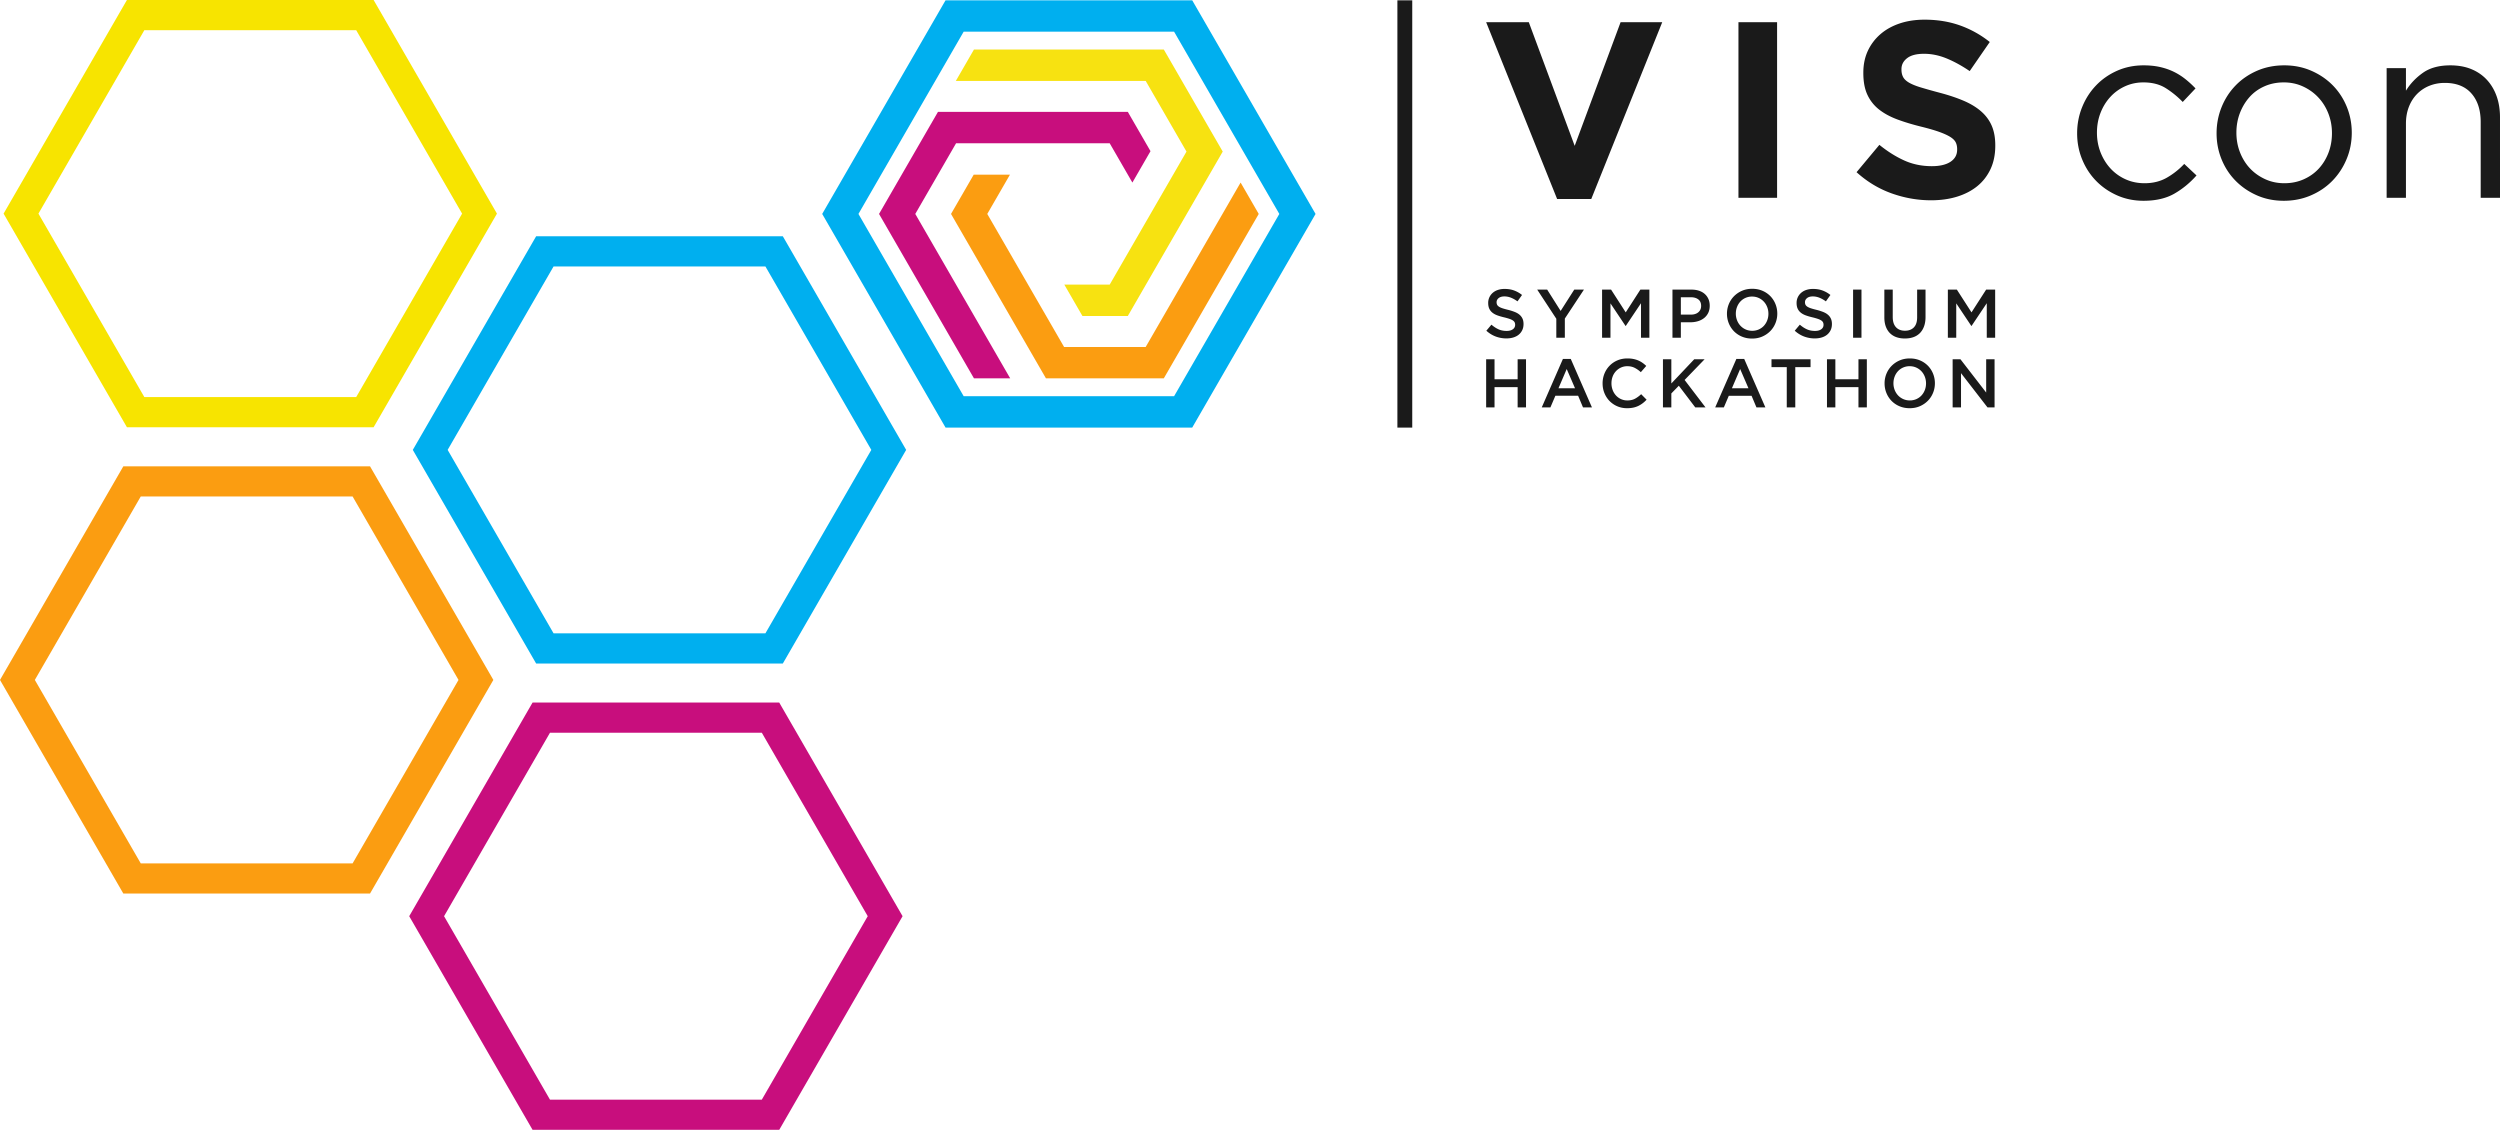 <svg xmlns="http://www.w3.org/2000/svg" width="828.511" height="374.429"><path fill="none" stroke="#c80e7d" stroke-width="10" stroke-miterlimit="10" d="M141.39 303.631l37.988-65.798h75.977l37.988 65.798-37.988 65.798h-75.977z"/><path fill="none" stroke="#fb9d11" stroke-width="10" stroke-miterlimit="10" d="M157.727 225.333l-37.988 65.798H43.762L5.773 225.333l37.989-65.798h75.977l37.988 65.798z"/><path fill="none" stroke="#00afef" stroke-width="10" stroke-miterlimit="10" d="M180.568 214.894l-37.988-65.798 37.988-65.798h75.977l37.988 65.798-37.988 65.798z"/><path fill="none" stroke="#f7e400" stroke-width="10" stroke-miterlimit="10" d="M44.952 136.596L6.963 70.798 44.952 5h75.977l37.988 65.798-37.988 65.798z"/><path d="M346.714 104.725l-6.005-10.401-12-20.785-1.523-2.638 1.514-2.622 6.005-10.4h-12.01L315.175 70.9l9.764 16.911 4.882 8.457 4.882 8.455 5.925 10.263 6.005 10.401h39.057l15.728-27.243L417.15 70.9 411.142 60.5l-6.004 10.4-25.454 44.087H352.64l-5.925-10.262z" fill="#fb9d11" fill-rule="evenodd"/><path d="M381.279 70.901l-12.227 21.177-1.296 2.246h-15.038l6.006 10.4h15.036l9.764-16.911.872-1.51 8.892-15.402 5.926-10.263 6.004-10.4-3.799-6.58-15.728-27.244h-62.917l-6.005 10.4H379.686l7.518 13.023 6.005 10.4-5.926 10.263-6.004 10.401z" fill="#f7e211" fill-rule="evenodd"/><path d="M362.892 47.478h4.863l1.514 2.622 6.005 10.4 6.005-10.4-7.519-13.023h-62.916l-3.799 6.58-15.729 27.244 15.73 27.243 15.728 27.244h12.01l-6.005-10.4L303.326 70.9l7.519-13.022 6.004-10.401h46.043z" fill="#c80e7d" fill-rule="evenodd"/><path d="M272.482 70.901l40.876 70.797 81.75.001 40.874-70.798L395.107.104h-81.75L272.481 70.9zm29.445 30.198L284.49 70.901l17.436-30.198 17.435-30.199h34.87l34.87.001 17.435 30.198L423.972 70.9 406.537 101.1l-17.435 30.199h-34.87l-34.87-.001-17.435-30.198z" fill="#00afef" fill-rule="evenodd"/><path d="M495.975 100.148c0-.532.228-.984.683-1.356.456-.372 1.095-.558 1.915-.558.728 0 1.45.14 2.164.422.713.28 1.434.687 2.164 1.218l1.504-2.118a9.366 9.366 0 0 0-2.632-1.492c-.934-.343-1.986-.513-3.155-.513-.79 0-1.519.11-2.184.33a4.967 4.967 0 0 0-1.712.946c-.475.41-.847.9-1.12 1.469a4.394 4.394 0 0 0-.407 1.902c0 .744.118 1.375.354 1.891.235.517.58.957 1.03 1.321.447.366 1.004.668 1.666.912.664.243 1.42.463 2.274.66.744.183 1.348.358 1.815.524.464.168.828.346 1.097.536.266.19.448.399.547.627.099.228.148.485.148.774 0 .623-.255 1.117-.763 1.48-.509.366-1.196.547-2.062.547-1.002 0-1.898-.177-2.688-.534-.79-.358-1.572-.87-2.347-1.539l-1.685 2.005c.956.866 1.997 1.508 3.121 1.926 1.124.417 2.301.626 3.53.626.837 0 1.603-.106 2.302-.318.695-.214 1.294-.525 1.788-.935.497-.41.885-.911 1.166-1.504.278-.592.418-1.268.418-2.027 0-.669-.11-1.25-.33-1.743a3.756 3.756 0 0 0-.973-1.3c-.425-.371-.964-.686-1.61-.945a18.038 18.038 0 0 0-2.225-.705 22.7 22.7 0 0 1-1.887-.524c-.494-.168-.88-.35-1.166-.547-.28-.197-.474-.41-.58-.638a1.94 1.94 0 0 1-.16-.82zm22.619 5.422l6.333-9.592h-3.213l-4.51 7.063-4.466-7.063h-3.303l6.333 9.66v6.288h2.826v-6.356zm25.237-5.08v11.436h2.78V95.978h-2.985l-4.853 7.542-4.853-7.542h-2.984v15.948h2.78v-11.391l4.989 7.473h.092l5.034-7.519zm22.778.843c0-.821-.14-1.557-.421-2.21a4.779 4.779 0 0 0-1.208-1.686c-.524-.47-1.162-.832-1.913-1.082-.752-.25-1.591-.377-2.518-.377h-6.288v15.948h2.78V106.8h3.174c.885 0 1.713-.118 2.49-.352a6.161 6.161 0 0 0 2.032-1.038 4.915 4.915 0 0 0 1.37-1.708c.335-.684.502-1.473.502-2.37zm-2.848.056c0 .87-.308 1.568-.926 2.092-.615.528-1.458.79-2.525.79h-3.27v-5.763h3.27c1.051 0 1.891.239 2.514.721.626.478.937 1.2.937 2.16zM589 103.93a8.34 8.34 0 0 0-.615-3.19 8.047 8.047 0 0 0-1.708-2.62 8.016 8.016 0 0 0-2.62-1.764c-1.018-.434-2.142-.65-3.372-.65s-2.355.22-3.372.662a8.326 8.326 0 0 0-2.643 1.787 8.038 8.038 0 0 0-1.732 2.631 8.364 8.364 0 0 0-.614 3.19 8.36 8.36 0 0 0 .614 3.19 8.073 8.073 0 0 0 1.71 2.62 8.016 8.016 0 0 0 2.62 1.765c1.017.433 2.141.65 3.371.65 1.231 0 2.355-.22 3.372-.66a8.35 8.35 0 0 0 2.643-1.79 8.016 8.016 0 0 0 1.73-2.63 8.34 8.34 0 0 0 .616-3.19zm-2.938.047a6.08 6.08 0 0 1-.399 2.198 5.558 5.558 0 0 1-1.105 1.799c-.47.51-1.037.912-1.697 1.208a5.262 5.262 0 0 1-2.176.444c-.79 0-1.519-.152-2.187-.456a5.297 5.297 0 0 1-1.72-1.23 5.598 5.598 0 0 1-1.117-1.811 6.075 6.075 0 0 1-.398-2.199c0-.773.133-1.507.398-2.197a5.555 5.555 0 0 1 1.105-1.8 5.152 5.152 0 0 1 1.697-1.208 5.269 5.269 0 0 1 2.176-.444c.79 0 1.52.152 2.187.456a5.31 5.31 0 0 1 1.72 1.23c.479.516.85 1.12 1.117 1.811.266.69.399 1.424.399 2.199zm12.116-3.828c0-.532.228-.984.683-1.356.455-.372 1.094-.558 1.914-.558.728 0 1.45.14 2.164.422.714.28 1.435.687 2.164 1.218l1.504-2.118a9.364 9.364 0 0 0-2.632-1.492c-.933-.343-1.985-.513-3.155-.513-.789 0-1.518.11-2.183.33a4.96 4.96 0 0 0-1.712.946c-.475.41-.847.9-1.12 1.469a4.394 4.394 0 0 0-.407 1.902c0 .744.117 1.375.353 1.891.236.517.581.957 1.03 1.321.447.366 1.005.668 1.666.912.664.243 1.42.463 2.275.66.744.183 1.348.358 1.814.524.464.168.828.346 1.098.536.265.19.448.399.546.627.1.228.148.485.148.774 0 .623-.254 1.117-.763 1.48-.508.366-1.195.547-2.062.547-1.001 0-1.897-.177-2.688-.534-.79-.358-1.572-.87-2.346-1.539l-1.686 2.005c.956.866 1.997 1.508 3.121 1.926a10.06 10.06 0 0 0 3.531.626c.836 0 1.603-.106 2.301-.318.695-.214 1.295-.525 1.789-.935.497-.41.884-.911 1.166-1.504.277-.592.417-1.268.417-2.027 0-.669-.11-1.25-.33-1.743a3.751 3.751 0 0 0-.972-1.3c-.426-.371-.965-.686-1.61-.945a18.022 18.022 0 0 0-2.225-.705 22.725 22.725 0 0 1-1.888-.524c-.493-.168-.88-.35-1.165-.547-.281-.197-.475-.41-.581-.638a1.937 1.937 0 0 1-.16-.82zm15.942-4.17v15.948h2.78V95.978h-2.78zm24.009 0h-2.78v9.182c0 1.473-.36 2.582-1.077 3.326-.719.744-1.701 1.116-2.955 1.116-1.268 0-2.258-.386-2.977-1.161-.717-.775-1.078-1.907-1.078-3.395v-9.068h-2.78v9.182c0 1.154.16 2.168.48 3.041.318.873.774 1.607 1.366 2.199a5.66 5.66 0 0 0 2.141 1.333c.836.296 1.77.444 2.803.444 1.048 0 1.993-.148 2.836-.444a5.573 5.573 0 0 0 2.153-1.344c.592-.6 1.052-1.348 1.379-2.244.326-.897.489-1.937.489-3.121v-9.046zm20.295 4.511v11.437h2.78V95.978h-2.986l-4.852 7.542-4.853-7.542h-2.984v15.948h2.78v-11.391l4.988 7.473h.092l5.035-7.519zM502.95 128.287v6.721h2.779v-15.947h-2.779v6.629h-7.656v-6.63h-2.778v15.948h2.778v-6.72h7.656zm17.61-9.34h-2.598l-7.016 16.061h2.87l1.64-3.85h7.542l1.617 3.85h2.962l-7.018-16.06zm1.413 9.728h-5.491l2.733-6.38 2.758 6.38zm23.715 3.781l-1.8-1.822c-.684.638-1.374 1.143-2.073 1.516-.699.372-1.535.557-2.507.557a4.99 4.99 0 0 1-2.106-.444 5.145 5.145 0 0 1-1.675-1.218 5.51 5.51 0 0 1-1.093-1.812 6.277 6.277 0 0 1-.388-2.222c0-.79.13-1.525.388-2.21a5.396 5.396 0 0 1 1.093-1.787 5.22 5.22 0 0 1 1.675-1.208 4.996 4.996 0 0 1 2.106-.444c.912 0 1.724.183 2.439.547a9 9 0 0 1 2.028 1.435l1.799-2.073a10.718 10.718 0 0 0-1.207-1.002 7.715 7.715 0 0 0-1.39-.787 8.08 8.08 0 0 0-1.651-.512c-.6-.121-1.266-.183-1.994-.183-1.216 0-2.324.217-3.326.65a7.978 7.978 0 0 0-2.598 1.777 8.045 8.045 0 0 0-1.697 2.63 8.543 8.543 0 0 0-.604 3.214c0 1.153.205 2.232.615 3.234a8.03 8.03 0 0 0 1.697 2.609 7.941 7.941 0 0 0 2.564 1.743c.987.425 2.065.638 3.235.638a9.92 9.92 0 0 0 2.038-.194 7.308 7.308 0 0 0 1.698-.569c.517-.25.998-.547 1.446-.89.448-.34.878-.731 1.288-1.173zm12.598-6.538l6.63-6.857h-3.441l-7.587 8.02v-8.02h-2.779v15.947h2.78v-4.625l2.483-2.55 5.445 7.175h3.395l-6.926-9.09zm19.751-6.97h-2.597l-7.016 16.06h2.87l1.64-3.85h7.542l1.617 3.85h2.961l-7.017-16.06zm1.413 9.727h-5.49l2.733-6.38 2.757 6.38zm15.515-7.017h5.057v-2.597h-12.94v2.597h5.058v13.35h2.825v-13.35zm20.936 6.63v6.72h2.778v-15.947h-2.778v6.629h-7.656v-6.63h-2.779v15.948h2.78v-6.72h7.655zm25.333-1.277a8.34 8.34 0 0 0-.616-3.189 8.052 8.052 0 0 0-1.708-2.62 8.015 8.015 0 0 0-2.62-1.765c-1.018-.433-2.142-.65-3.372-.65s-2.355.22-3.372.661a8.333 8.333 0 0 0-2.643 1.789 8.036 8.036 0 0 0-1.732 2.63 8.362 8.362 0 0 0-.614 3.19c0 1.125.205 2.188.614 3.19a8.08 8.08 0 0 0 1.71 2.62 8.02 8.02 0 0 0 2.62 1.765c1.017.434 2.141.65 3.371.65 1.231 0 2.355-.22 3.372-.66a8.344 8.344 0 0 0 2.643-1.79 8.012 8.012 0 0 0 1.73-2.63 8.34 8.34 0 0 0 .617-3.19zm-2.94.047c0 .775-.132 1.507-.398 2.198a5.565 5.565 0 0 1-1.105 1.8c-.47.509-1.037.911-1.697 1.207a5.263 5.263 0 0 1-2.176.444 5.283 5.283 0 0 1-3.907-1.685 5.6 5.6 0 0 1-1.117-1.812 6.082 6.082 0 0 1-.398-2.198c0-.774.133-1.507.398-2.198a5.554 5.554 0 0 1 1.105-1.8 5.15 5.15 0 0 1 1.697-1.208 5.27 5.27 0 0 1 2.176-.444c.79 0 1.52.152 2.187.456a5.302 5.302 0 0 1 1.72 1.23c.479.516.85 1.12 1.117 1.811.266.69.399 1.424.399 2.199zm19.934 3.03l-8.524-11.027h-2.593v15.947h2.779v-11.345l8.775 11.345h2.343v-15.947h-2.78v11.026zM550.874 7.351h-13.8L521.86 48.335 506.648 7.35h-14.132l23.526 58.608h11.306L550.874 7.35zm38.06 58.192V7.35h-12.803v58.192h12.803zm72.31-17.208v-.167c0-2.549-.402-4.738-1.206-6.567-.803-1.829-2.008-3.423-3.588-4.78-1.579-1.358-3.533-2.522-5.833-3.492-2.3-.97-4.932-1.842-7.883-2.618a197.948 197.948 0 0 1-6.208-1.746c-1.634-.499-2.923-1.025-3.879-1.58-.942-.554-1.594-1.177-1.954-1.87-.36-.692-.54-1.51-.54-2.452v-.166c0-1.442.624-2.647 1.87-3.616 1.248-.97 3.118-1.455 5.612-1.455s4.988.512 7.482 1.538c2.494 1.025 5.043 2.424 7.647 4.197l6.651-9.642a34.09 34.09 0 0 0-9.851-5.487c-3.575-1.274-7.496-1.912-11.763-1.912-2.992 0-5.736.415-8.215 1.246-2.481.832-4.628 2.023-6.416 3.575A16.476 16.476 0 0 0 619 16.87c-.984 2.133-1.483 4.53-1.483 7.19v.167c0 2.882.457 5.292 1.372 7.232a13.302 13.302 0 0 0 3.88 4.863c1.662 1.302 3.699 2.397 6.082 3.284 2.397.887 5.057 1.69 8.008 2.41 2.439.61 4.434 1.192 5.958 1.746 1.524.555 2.715 1.109 3.588 1.663.86.555 1.441 1.15 1.746 1.787.305.638.457 1.372.457 2.203v.166c0 1.719-.734 3.063-2.203 4.032-1.469.97-3.533 1.455-6.193 1.455-3.325 0-6.387-.637-9.186-1.912-2.799-1.274-5.528-2.993-8.189-5.154l-7.564 9.061c3.492 3.16 7.37 5.5 11.638 7.025 4.267 1.523 8.618 2.286 13.052 2.286 3.159 0 6.04-.402 8.632-1.206 2.59-.803 4.835-1.967 6.705-3.49 1.87-1.525 3.325-3.41 4.378-5.654 1.04-2.244 1.566-4.807 1.566-7.69M727.937 58.145l-4.073-3.823a24.741 24.741 0 0 1-5.777 4.572c-2.133 1.218-4.585 1.828-7.355 1.828-2.273 0-4.365-.43-6.276-1.288a15.223 15.223 0 0 1-4.988-3.56c-1.413-1.524-2.52-3.311-3.324-5.348-.803-2.05-1.205-4.225-1.205-6.553 0-2.326.388-4.488 1.163-6.51.776-2.01 1.857-3.783 3.242-5.307a14.888 14.888 0 0 1 4.904-3.56c1.884-.858 3.906-1.288 6.067-1.288 2.938 0 5.418.638 7.44 1.912a30.292 30.292 0 0 1 5.61 4.572l4.24-4.49a33.435 33.435 0 0 0-3.243-2.991 20.916 20.916 0 0 0-3.822-2.452c-1.386-.693-2.91-1.233-4.572-1.62-1.662-.388-3.52-.583-5.569-.583-3.158 0-6.081.596-8.77 1.787-2.687 1.191-5.015 2.812-6.981 4.863-1.968 2.05-3.505 4.446-4.613 7.189-1.109 2.743-1.663 5.638-1.663 8.687 0 3.047.554 5.928 1.663 8.644 1.108 2.715 2.645 5.084 4.613 7.106 1.966 2.023 4.294 3.63 6.981 4.821 2.689 1.191 5.612 1.787 8.77 1.787 4.045 0 7.439-.79 10.182-2.355 2.743-1.579 5.195-3.588 7.356-6.04zm51.451-14.13c0-3.047-.555-5.929-1.663-8.644s-2.66-5.084-4.654-7.107c-1.995-2.022-4.364-3.63-7.107-4.821-2.743-1.191-5.72-1.787-8.935-1.787-3.269 0-6.276.596-9.018 1.787-2.743 1.191-5.112 2.812-7.107 4.863-1.995 2.05-3.547 4.446-4.655 7.189-1.108 2.743-1.663 5.638-1.663 8.687 0 3.047.555 5.928 1.663 8.644 1.108 2.715 2.66 5.084 4.655 7.106 1.995 2.023 4.35 3.63 7.066 4.821 2.714 1.191 5.678 1.787 8.892 1.787 3.215 0 6.208-.596 8.977-1.787 2.771-1.192 5.154-2.812 7.149-4.863 1.995-2.05 3.56-4.446 4.696-7.19 1.136-2.742 1.704-5.637 1.704-8.685zm-6.566.125c0 2.327-.388 4.488-1.164 6.51-.776 2.01-1.857 3.769-3.242 5.265-1.385 1.496-3.048 2.66-4.987 3.519-1.94.858-4.073 1.288-6.4 1.288-2.271 0-4.377-.444-6.317-1.33-1.94-.887-3.616-2.064-5.03-3.56-1.412-1.496-2.52-3.27-3.324-5.306-.803-2.05-1.204-4.225-1.204-6.553 0-2.326.388-4.488 1.163-6.51.776-2.01 1.842-3.783 3.2-5.307 1.358-1.523 3.006-2.7 4.946-3.56 1.94-.858 4.073-1.288 6.4-1.288 2.272 0 4.378.443 6.317 1.33s3.63 2.078 5.07 3.601c1.44 1.525 2.563 3.298 3.366 5.348.804 2.05 1.206 4.225 1.206 6.553zm24.52-3.2c0-1.995.318-3.824.955-5.487.637-1.661 1.539-3.088 2.702-4.28a11.924 11.924 0 0 1 4.114-2.743c1.58-.637 3.283-.956 5.111-.956 3.824 0 6.761 1.163 8.812 3.491 2.05 2.328 3.074 5.486 3.074 9.476v25.102h6.4V38.862c0-2.55-.373-4.877-1.121-6.983-.748-2.105-1.829-3.92-3.242-5.444s-3.13-2.7-5.153-3.533c-2.023-.83-4.336-1.246-6.94-1.246-3.713 0-6.733.817-9.06 2.452-2.328 1.634-4.212 3.616-5.652 5.943v-7.48h-6.4v42.972h6.4V40.94z" fill="#1a1a1a"/><path d="M463.102.103h4.925V141.7h-4.925V.103z" fill="#1a1a1a" fill-rule="evenodd"/></svg>
